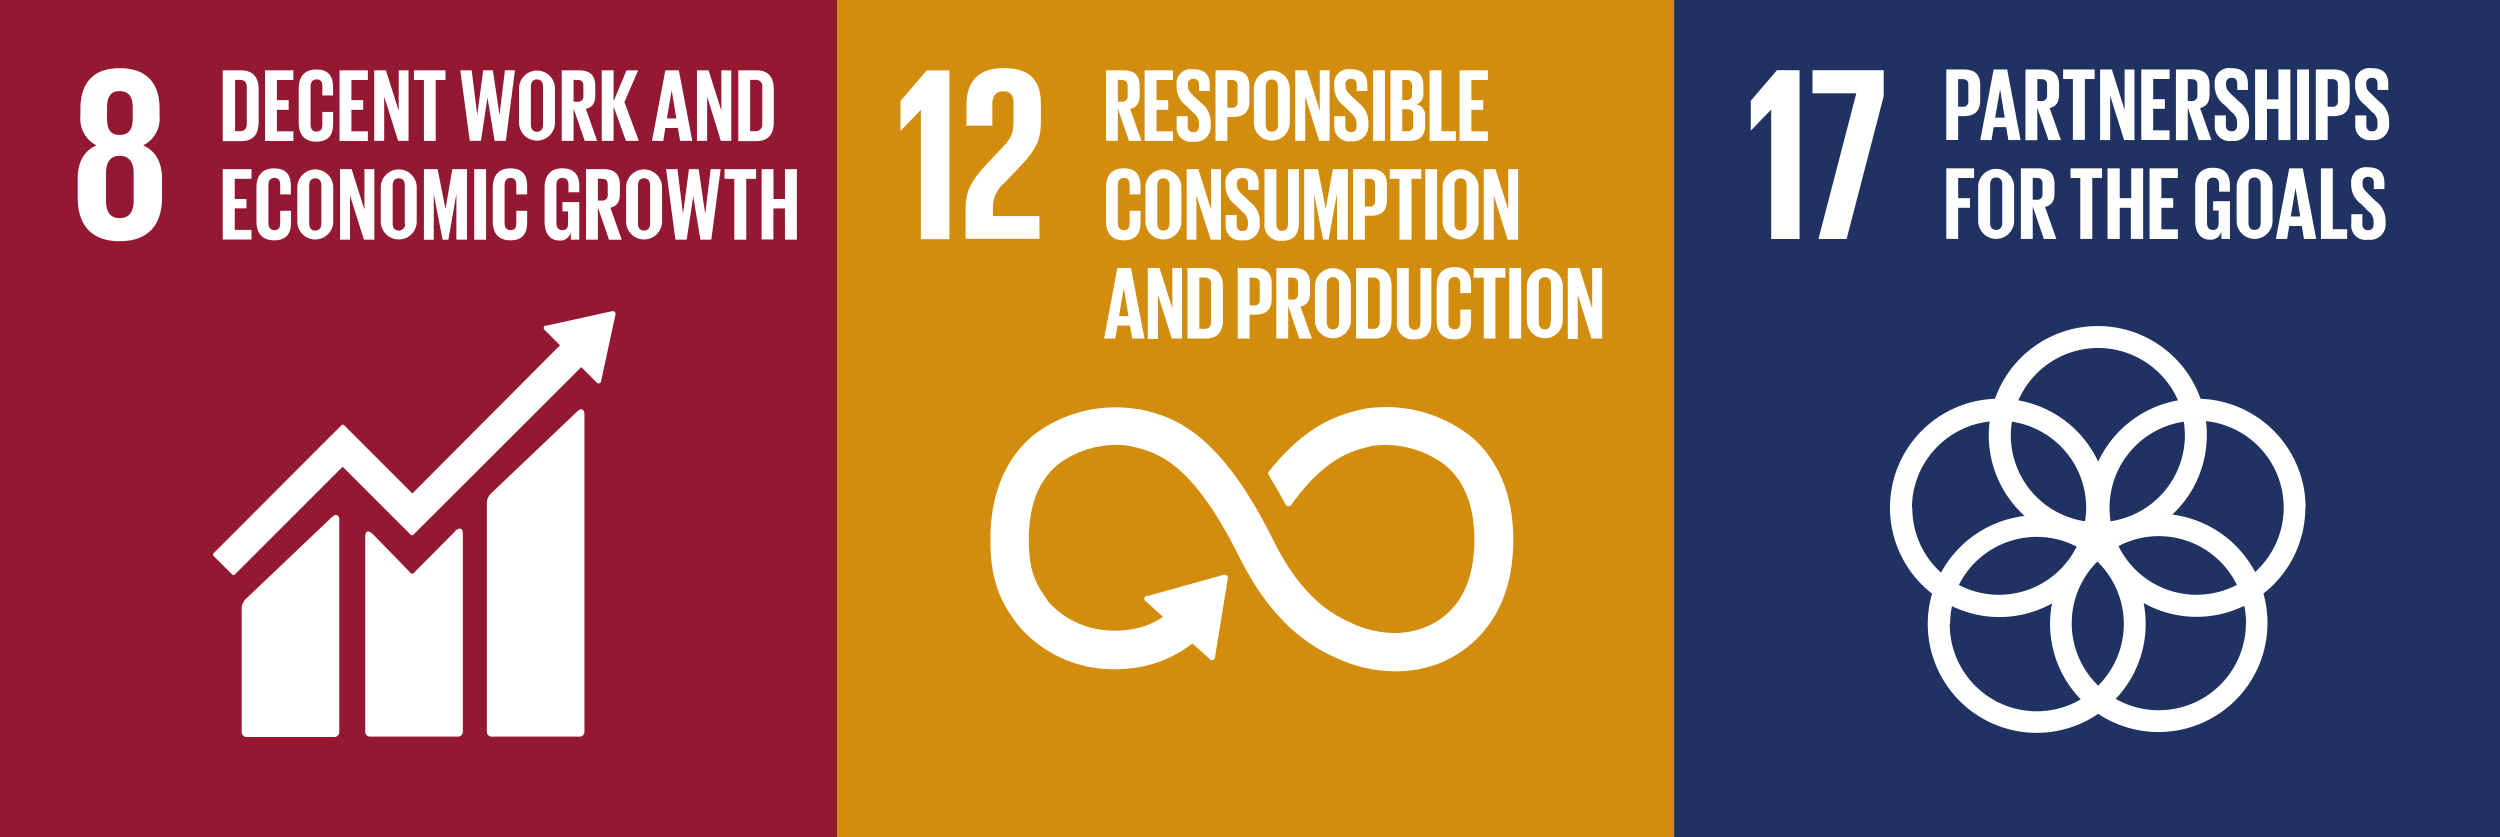 <?xml version="1.0" encoding="UTF-8"?> <svg xmlns="http://www.w3.org/2000/svg" xmlns:xlink="http://www.w3.org/1999/xlink" width="439" height="147" viewBox="0 0 439 147"><rect x="0" y="0" width="439" height="147" fill="#808080" stroke="none"/><defs><clipPath id="clip-sdg5en"><rect width="439" height="147"></rect></clipPath></defs><g id="sdg5en" clip-path="url(#clip-sdg5en)"><g id="Cele-EN-08"><g id="Background"><rect id="Rectangle_4" data-name="Rectangle 4" width="147" height="147" fill="#931831"></rect></g><g id="Icons" transform="translate(37.406 54.644)"><path id="Path_72" data-name="Path 72" d="M83.559,57.412,68.608,71.631a2.523,2.523,0,0,0-.845,2.132V113.6a.845.845,0,0,0,.845.845H84.051a.845.845,0,0,0,.845-.845V57.778c0-.479-.366-1.337-1.337-.366" transform="translate(-19.676 -39.736)" fill="#fff"></path><path id="Path_73" data-name="Path 73" d="M49.44,72.086,34.5,86.293a2.523,2.523,0,0,0-.858,2.2v21.323a.845.845,0,0,0,.858.845H49.932a.845.845,0,0,0,.845-.845V72.44c0-.467-.366-1.262-1.337-.353" transform="translate(-28.606 -35.888)" fill="#fff"></path><path id="Path_74" data-name="Path 74" d="M100.318,43.752a.467.467,0,0,0-.126-.328.391.391,0,0,0-.278-.114h-.2L88.269,45.833h-.214a.4.4,0,0,0-.214.114.429.429,0,0,0,0,.618l.126.126L90.578,49.3,64.65,75.319,52.677,63.346a.328.328,0,0,0-.479,0l-3.255,3.243h0L29.752,85.816a.328.328,0,0,0,0,.479l3.255,3.255a.328.328,0,0,0,.479,0L52.412,70.626,61.1,79.319h0l3.255,3.243a.328.328,0,0,0,.479,0L94.312,53.126l2.75,2.75a.429.429,0,0,0,.606,0,.379.379,0,0,0,.126-.29h0L100.318,43.9Z" transform="translate(-29.647 -43.31)" fill="#fff"></path><path id="Path_75" data-name="Path 75" d="M66.548,74.112,59.319,81.4a.353.353,0,0,1-.467,0L52.3,74.68c-1.262-1.262-1.464-.227-1.464.24V109.25a.845.845,0,0,0,.845.845H67.128a.845.845,0,0,0,.845-.845v-34.9c0-.467-.366-1.337-1.426-.278" transform="translate(-24.102 -35.391)" fill="#fff"></path></g><g id="NUMBERS_ONLY" data-name="NUMBERS ONLY" transform="translate(13.639 11.973)"><path id="Path_76" data-name="Path 76" d="M25.622,32.226V28.983c0-2.839-1-4.9-3.318-5.943a5.223,5.223,0,0,0,2.889-5.16V16.619c0-4.63-2.41-7.129-7-7.129s-6.9,2.523-6.9,7.129V17.88a5.249,5.249,0,0,0,2.8,5.16c-2.322,1.047-3.28,3.1-3.28,5.943v3.243c0,4.5,2.145,7.646,7.381,7.646s7.431-3.142,7.431-7.646M15.97,16.354c0-1.792.606-2.839,2.221-2.839s2.284,1.047,2.284,2.839V18.36c0,1.792-.618,2.851-2.284,2.851s-2.221-1.06-2.221-2.851Zm4.668,16.4c0,1.792-.656,3.066-2.448,3.066s-2.4-1.262-2.4-3.066v-4.82c0-1.792.656-3.053,2.4-3.053s2.448,1.262,2.448,3.053Z" transform="translate(-10.81 -9.49)" fill="#fff"></path></g><g id="Text_layer" data-name="Text layer" transform="translate(39.113 12.201)"><path id="Path_77" data-name="Path 77" d="M37.308,13.108v5.779c0,1.905-.782,3.331-3.015,3.331H31V9.79h3.217C36.463,9.79,37.308,11.19,37.308,13.108Zm-3.268,7.368c.858,0,1.186-.517,1.186-1.262V12.73c0-.732-.328-1.262-1.186-1.262H33.17v9Z" transform="translate(-31 -9.639)" fill="#fff"></path><path id="Path_78" data-name="Path 78" d="M36.89,9.79h4.971v1.691H38.972v3.545h2.069v1.691H38.972V20.5h2.889v1.7H36.89Z" transform="translate(-29.459 -9.639)" fill="#fff"></path><path id="Path_79" data-name="Path 79" d="M41.57,19.007V13.013c0-1.93.908-3.343,3.1-3.343s2.94,1.262,2.94,3.1v1.464H45.721V12.61c0-.77-.252-1.2-1.009-1.2s-1.06.53-1.06,1.262v6.649c0,.757.315,1.262,1.06,1.262s1.009-.479,1.009-1.262v-2.2h1.893v2.132c0,1.779-.719,3.091-2.94,3.091S41.57,20.924,41.57,19.007Z" transform="translate(-28.234 -9.67)" fill="#fff"></path><path id="Path_80" data-name="Path 80" d="M47.26,9.79h4.971v1.691H49.342v3.545h2.069v1.691H49.342V20.5h2.889v1.7H47.26Z" transform="translate(-26.745 -9.639)" fill="#fff"></path><path id="Path_81" data-name="Path 81" d="M53.834,14.4V22.18H52.08V9.79h2.057l2.246,7.1V9.79h1.729V22.18H56.281Z" transform="translate(-25.483 -9.639)" fill="#fff"></path><path id="Path_82" data-name="Path 82" d="M57.61,9.79h5.539v1.691H61.433v10.7H59.364v-10.7H57.61Z" transform="translate(-24.036 -9.639)" fill="#fff"></path><path id="Path_83" data-name="Path 83" d="M68.842,14.524l-1.161,7.658H65.725L64.06,9.793h2.006l.972,7.835h0L68.085,9.78h1.7l1.161,7.848h0l.959-7.848h1.754l-1.6,12.4H70.091l-1.262-7.658Z" transform="translate(-22.348 -9.641)" fill="#fff"></path><path id="Path_84" data-name="Path 84" d="M72.24,18.967V12.974a3.154,3.154,0,0,1,6.308,0v5.993a3.154,3.154,0,1,1-6.308,0Zm4.214.328V12.646c0-.744-.328-1.262-1.072-1.262s-1.06.53-1.06,1.262V19.3c0,.757.328,1.262,1.06,1.262s1.072-.5,1.072-1.262Z" transform="translate(-20.208 -9.631)" fill="#fff"></path><path id="Path_85" data-name="Path 85" d="M80.262,16.49v5.69H78.18V9.79h3.028c2.107,0,2.864,1.035,2.864,2.776v1.59c0,1.337-.467,2.12-1.653,2.4L84.4,22.18H82.217Zm0-5.047V15.3h.694a.908.908,0,0,0,1.022-1.022V12.49c0-.681-.315-1.009-1.022-1.009Z" transform="translate(-18.653 -9.639)" fill="#fff"></path><path id="Path_86" data-name="Path 86" d="M85.832,16.149V22.18H83.75V9.79h2.082v5.438L88.1,9.79h2.044l-2.41,5.564L90.26,22.18H88Z" transform="translate(-17.196 -9.639)" fill="#fff"></path><path id="Path_87" data-name="Path 87" d="M90.74,22.18,93.087,9.79h2.372l2.359,12.39H95.673l-.379-2.271H93.087l-.366,2.271Zm2.624-3.936h1.653l-.82-4.971h0Z" transform="translate(-15.366 -9.639)" fill="#fff"></path><path id="Path_88" data-name="Path 88" d="M98.792,14.4V22.18H97V9.79h2.044l2.246,7.1V9.79h1.741V22.18H101.2Z" transform="translate(-13.728 -9.639)" fill="#fff"></path><path id="Path_89" data-name="Path 89" d="M108.983,13.108v5.779c0,1.905-.795,3.331-3.015,3.331H102.75V9.79h3.217C108.188,9.79,108.983,11.19,108.983,13.108Zm-3.28,7.368a1.143,1.143,0,0,0,1.262-1.262V12.73a1.1,1.1,0,0,0-1.262-1.262h-.871v9Z" transform="translate(-12.223 -9.639)" fill="#fff"></path><path id="Path_90" data-name="Path 90" d="M31,23.54h5.047v1.7h-2.94v3.545h2.057v1.64H33.107v3.785h2.94V35.9H31Z" transform="translate(-31 -6.04)" fill="#fff"></path><path id="Path_91" data-name="Path 91" d="M35.69,32.767V26.773c0-1.943.921-3.343,3.1-3.343s2.952,1.262,2.952,3.1V28h-1.88V26.37c0-.77-.252-1.262-1.009-1.262s-1.06.53-1.06,1.262v6.649c0,.744.315,1.262,1.06,1.262s1.009-.467,1.009-1.262V30.887h1.905v2.094c0,1.779-.732,3.091-2.952,3.091S35.69,34.684,35.69,32.767Z" transform="translate(-29.773 -6.069)" fill="#fff"></path><path id="Path_92" data-name="Path 92" d="M41.38,32.727V26.734a3.154,3.154,0,1,1,6.308,0v5.993a3.154,3.154,0,0,1-6.308,0Zm4.227.328V26.406c0-.757-.328-1.262-1.085-1.262s-1.06.53-1.06,1.262v6.649c0,.744.328,1.262,1.06,1.262S45.607,33.8,45.607,33.055Z" transform="translate(-28.284 -6.03)" fill="#fff"></path><path id="Path_93" data-name="Path 93" d="M49.074,28.145V35.93H47.32V23.54h2.044l2.246,7.116V23.54h1.741V35.93H51.521Z" transform="translate(-26.729 -6.04)" fill="#fff"></path><path id="Path_94" data-name="Path 94" d="M53,32.727V26.734a3.154,3.154,0,0,1,6.308,0v5.993a3.154,3.154,0,0,1-6.308,0Zm4.214.328V26.406c0-.757-.328-1.262-1.072-1.262s-1.06.53-1.06,1.262v6.649c0,.744.328,1.262,1.06,1.262a1.108,1.108,0,0,0,1.123-1.262Z" transform="translate(-25.243 -6.03)" fill="#fff"></path><path id="Path_95" data-name="Path 95" d="M64.7,27.905h0L63.29,35.942H62.28l-1.552-8.037h0v8.037H59V23.54h2.4l1.388,6.977h0l1.2-6.977H66.57V35.93H64.7Z" transform="translate(-23.673 -6.04)" fill="#fff"></path><path id="Path_96" data-name="Path 96" d="M66,23.54h2.082V35.93H66Z" transform="translate(-21.841 -6.04)" fill="#fff"></path><path id="Path_97" data-name="Path 97" d="M68.58,32.767V26.773c0-1.943.908-3.343,3.1-3.343s2.94,1.262,2.94,3.1V28H72.718V26.37c0-.77-.252-1.262-1-1.262s-1.06.53-1.06,1.262v6.649c0,.744.3,1.262,1.06,1.262s1-.467,1-1.262V30.887h1.905v2.094c0,1.779-.732,3.091-2.94,3.091S68.58,34.684,68.58,32.767Z" transform="translate(-21.166 -6.069)" fill="#fff"></path><path id="Path_98" data-name="Path 98" d="M78.932,29.347h2.952v6.611H80.4v-1.35a1.88,1.88,0,0,1-1.993,1.5c-1.792,0-2.612-1.426-2.612-3.343V26.773c0-1.943.934-3.343,3.116-3.343s2.978,1.262,2.978,3.1v1.1H79.991V26.37c0-.77-.29-1.262-1.047-1.262s-1.072.53-1.072,1.262v6.649c0,.744.3,1.262,1.022,1.262s1.022-.379,1.022-1.186V30.988h-.984Z" transform="translate(-19.279 -6.069)" fill="#fff"></path><path id="Path_99" data-name="Path 99" d="M83.642,30.252V35.93H81.56V23.54h3.079c2.094,0,2.864,1.047,2.864,2.776v1.59c0,1.337-.467,2.12-1.665,2.4l1.993,5.627H85.6Zm0-5.047v3.848h.707a.9.9,0,0,0,1.022-1.022V26.253c0-.681-.315-1.009-1.022-1.009Z" transform="translate(-17.769 -6.04)" fill="#fff"></path><path id="Path_100" data-name="Path 100" d="M87.14,32.727V26.734a3.154,3.154,0,0,1,6.308,0v5.993a3.154,3.154,0,0,1-6.308,0Zm4.214.328V26.406c0-.757-.328-1.262-1.072-1.262s-1.06.53-1.06,1.262v6.649c0,.744.328,1.262,1.06,1.262s1.072-.517,1.072-1.262Z" transform="translate(-16.308 -6.03)" fill="#fff"></path><path id="Path_101" data-name="Path 101" d="M97.482,28.271,96.321,35.93H94.34L92.7,23.54h2.006l.972,7.86h0l1.047-7.86h1.7l1.148,7.86h0l.959-7.86h1.754l-1.64,12.39H98.731l-1.262-7.658Z" transform="translate(-14.853 -6.04)" fill="#fff"></path><path id="Path_102" data-name="Path 102" d="M100.84,23.54h5.539v1.7H104.65V35.93h-2.094V25.243H100.84Z" transform="translate(-12.723 -6.04)" fill="#fff"></path><path id="Path_103" data-name="Path 103" d="M110.088,30.429h-2.019v5.463H106V23.54h2.082v5.249H110.1V23.54h2.094V35.93H110.1Z" transform="translate(-11.373 -6.04)" fill="#fff"></path></g></g><g id="Cele-EN-12" transform="translate(147)"><g id="Background-2" data-name="Background"><rect id="Rectangle_5" data-name="Rectangle 5" width="147" height="147" fill="#d28d0e"></rect></g><g id="Icons-2" data-name="Icons" transform="translate(26.912 71.484)"><path id="Path_104" data-name="Path 104" d="M105.22,61.443a24.1,24.1,0,0,0-18.244-4.479l-.366.088c-3.634.858-9.412,2.271-16.175,10.674l-.114.139-.088.1a.606.606,0,0,0-.114.328.542.542,0,0,0,.076.278l.151.265c.858,1.413,1.918,3.243,2.826,4.933a.58.58,0,0,0,.921.151l.114-.177c6.006-8.3,10.724-9.437,13.879-10.194l.379-.088a17.411,17.411,0,0,1,12.5,3.217c3.558,2.8,5.35,7.267,5.35,13.248,0,10.094-4.883,13.992-8.983,15.519-6.308,2.372-12.453-.807-12.5-.82l-.265-.139c-3.495-1.514-8.706-4.668-13.614-14.535C61.136,60.13,52.847,58.263,47.409,57.014h-.29a23.682,23.682,0,0,0-18,4.4c-3.558,2.839-7.785,8.365-7.785,18.522,0,6.195,1.262,10.283,4.542,14.585.707.984,8.037,10.4,22.206,7.684a21.1,21.1,0,0,0,8.718-4.05l3.129,2.814a.5.5,0,0,0,.707,0,.479.479,0,0,0,.126-.341h0l2.258-13.879V86.6a.467.467,0,0,0-.177-.366.442.442,0,0,0-.29-.126h-.24l-13.3,3.7h-.24a.593.593,0,0,0-.252.151.5.5,0,0,0,0,.719l.151.139L51.649,93.5a14.055,14.055,0,0,1-4.87,2.057c-10.245,1.956-15.3-4.757-15.506-5.047v-.1c-2.385-3.129-3.192-5.779-3.192-10.535,0-6.006,1.766-10.472,5.261-13.26a17.008,17.008,0,0,1,12.276-3.167l.3.076c4.479,1.009,10.636,2.4,19.1,19.417,4.4,8.832,9.917,14.61,16.844,17.664a24.641,24.641,0,0,0,10.56,2.448,20.919,20.919,0,0,0,7.356-1.262c4.025-1.5,13.374-6.624,13.374-21.827,0-10.094-4.3-15.683-7.911-18.534" transform="translate(-21.33 -56.657)" fill="#fff"></path></g><g id="NUMBERS_ONLY-2" data-name="NUMBERS ONLY" transform="translate(11.128 11.961)"><path id="Path_105" data-name="Path 105" d="M12.365,16.752H12.4V39.437h5V9.8H13.413L8.82,15.175v5.2h.05Z" transform="translate(-8.82 -9.396)" fill="#fff"></path><path id="Path_106" data-name="Path 106" d="M18.031,16v3.583h4.542V15.877c0-1.792.883-2.322,1.93-2.322s1.792.391,1.792,2.233v2.448c0,2.448-.214,3.407-1.842,5.047l-2.788,2.978c-2.713,2.889-3.785,4.807-3.785,7.734v5.463H30.85v-4H22.674v-1.35a5.615,5.615,0,0,1,2.094-4.542L27.961,26.2c2.523-2.75,3.142-4.5,3.142-7.482V15.788c0-4.239-2.044-6.308-6.51-6.308S18.031,11.852,18.031,16" transform="translate(-6.449 -9.48)" fill="#fff"></path></g><g id="Text_layer-2" data-name="Text layer" transform="translate(46.885 12.128)"><path id="Path_107" data-name="Path 107" d="M39.5,16.49v5.69H37.42V9.79h3.041c2.094,0,2.864,1.035,2.864,2.776v1.59c0,1.337-.467,2.12-1.665,2.4l1.993,5.627h-2.2Zm0-5.047V15.3h.707a.908.908,0,0,0,1.022-1.022V12.49c0-.681-.315-1.009-1.022-1.009Z" transform="translate(-37.092 -9.566)" fill="#fff"></path><path id="Path_108" data-name="Path 108" d="M42.8,9.79h4.971v1.691H44.882v3.545h2.057v1.691H44.882V20.5h2.889v1.7H42.8Z" transform="translate(-35.684 -9.566)" fill="#fff"></path><path id="Path_109" data-name="Path 109" d="M47.268,19.551V17.886H49.2v1.7c0,.694.315,1.1,1.022,1.1s.959-.442.959-1.1V19.11a2.284,2.284,0,0,0-.934-1.754l-1.262-1.262a4.176,4.176,0,0,1-1.741-3.306v-.416a2.523,2.523,0,0,1,2.927-2.725c2.082,0,2.9,1.022,2.9,2.814V13.47H51.2V12.385q0-1.06-.984-1.06a.908.908,0,0,0-.984,1.022v.278c0,.694.391,1.1.984,1.678l1.337,1.262a4.176,4.176,0,0,1,1.691,3.293v.606a2.675,2.675,0,0,1-3.028,2.9,2.523,2.523,0,0,1-2.952-2.814Z" transform="translate(-34.524 -9.613)" fill="#fff"></path><path id="Path_110" data-name="Path 110" d="M52.66,9.79h3.079c2.107,0,2.877,1.035,2.877,2.776v2.612c0,1.741-.77,2.788-2.877,2.788h-1V22.18H52.66Zm2.082,1.691v4.883h.77a.9.9,0,0,0,1.022-1.022V12.49c0-.681-.315-1.009-1.022-1.009Z" transform="translate(-33.104 -9.566)" fill="#fff"></path><path id="Path_111" data-name="Path 111" d="M58,18.967V12.974a3.154,3.154,0,0,1,6.308,0v5.993a3.154,3.154,0,1,1-6.308,0Zm4.214.328V12.646c0-.744-.328-1.262-1.072-1.262s-1.06.53-1.06,1.262V19.3c0,.757.328,1.262,1.06,1.262s1.11-.5,1.11-1.262Z" transform="translate(-31.706 -9.559)" fill="#fff"></path><path id="Path_112" data-name="Path 112" d="M65.514,14.4V22.18H63.76V9.79h2.057l2.246,7.1V9.79h1.729V22.18H67.974Z" transform="translate(-30.199 -9.566)" fill="#fff"></path><path id="Path_113" data-name="Path 113" d="M69.195,19.551V17.886h1.943v1.7c0,.694.315,1.1,1.022,1.1s.946-.442.946-1.1V19.11a2.246,2.246,0,0,0-.934-1.754l-1.262-1.262a4.164,4.164,0,0,1-1.729-3.306v-.416a2.523,2.523,0,0,1,2.927-2.725c2.082,0,2.9,1.022,2.9,2.814V13.47H73.144V12.385q0-1.06-.984-1.06a.908.908,0,0,0-.984,1.022v.278c0,.694.379,1.1.984,1.678L73.5,15.564a4.214,4.214,0,0,1,1.678,3.217v.606a2.675,2.675,0,0,1-3.028,2.9,2.586,2.586,0,0,1-2.952-2.738Z" transform="translate(-28.783 -9.613)" fill="#fff"></path><path id="Path_114" data-name="Path 114" d="M74.59,9.79h2.082V22.18H74.59Z" transform="translate(-27.365 -9.566)" fill="#fff"></path><path id="Path_115" data-name="Path 115" d="M77,9.79h3.015c2.082,0,2.776.959,2.776,2.725v1.262a1.817,1.817,0,0,1-1.262,1.981,1.88,1.88,0,0,1,1.564,2.057v1.653c0,1.754-.795,2.725-2.877,2.725H77Zm2.082,5.223h.732A.883.883,0,0,0,80.8,14V12.49a.883.883,0,0,0-1.009-1.009h-.707Zm0,1.59v3.873h.908a.9.9,0,0,0,1.022-1.009V17.625c0-.669-.3-1.009-1.035-1.009Z" transform="translate(-26.734 -9.566)" fill="#fff"></path><path id="Path_116" data-name="Path 116" d="M82.46,9.79h2.082V20.477h2.523v1.7H82.46Z" transform="translate(-25.305 -9.566)" fill="#fff"></path><path id="Path_117" data-name="Path 117" d="M86.63,9.79H91.6v1.691H88.712v3.545h2.069v1.691H88.712V20.5H91.6v1.7H86.63Z" transform="translate(-24.214 -9.566)" fill="#fff"></path><path id="Path_118" data-name="Path 118" d="M37.42,32.767V26.773c0-1.943.921-3.343,3.116-3.343s2.94,1.262,2.94,3.1V28H41.571V26.37c0-.77-.252-1.262-1-1.262s-1.072.53-1.072,1.262v6.649c0,.744.315,1.262,1.072,1.262s1-.467,1-1.262V30.887h1.905v2.094c0,1.779-.732,3.091-2.94,3.091S37.42,34.684,37.42,32.767Z" transform="translate(-37.092 -5.997)" fill="#fff"></path><path id="Path_119" data-name="Path 119" d="M42.91,32.727V26.734a3.154,3.154,0,1,1,6.308,0v5.993a3.154,3.154,0,0,1-6.308,0Zm4.227.328V26.406c0-.757-.328-1.262-1.085-1.262s-1.06.53-1.06,1.262v6.649c0,.744.328,1.262,1.06,1.262S47.137,33.8,47.137,33.055Z" transform="translate(-35.655 -5.958)" fill="#fff"></path><path id="Path_120" data-name="Path 120" d="M50.353,28.145V35.93h-1.7V23.54h2.044l2.246,7.116V23.54h1.729V35.93H52.877Z" transform="translate(-34.153 -5.968)" fill="#fff"></path><path id="Path_121" data-name="Path 121" d="M54.075,33.311V31.646h1.943v1.7c0,.694.315,1.1,1.022,1.1s.946-.442.946-1.1V32.87a2.258,2.258,0,0,0-.921-1.754L55.8,29.854a4.151,4.151,0,0,1-1.741-3.306V26.12a2.523,2.523,0,0,1,2.927-2.713c2.082,0,2.9,1.022,2.9,2.814v1H58.024V26.183c0-.719-.328-1.06-.984-1.06a.908.908,0,0,0-.984,1.022V26.4c0,.694.379,1.1.984,1.691l1.337,1.262a4.138,4.138,0,0,1,1.678,3.217v.593a2.687,2.687,0,0,1-3.028,2.915,2.586,2.586,0,0,1-2.952-2.763Z" transform="translate(-32.739 -6.012)" fill="#fff"></path><path id="Path_122" data-name="Path 122" d="M65.529,23.54v9.412c0,1.918-.82,3.167-2.94,3.167a2.8,2.8,0,0,1-3.1-3.167V23.54h2.082v9.576c0,.732.29,1.262,1.022,1.262s1.022-.492,1.022-1.262V23.54Z" transform="translate(-31.325 -5.968)" fill="#fff"></path><path id="Path_123" data-name="Path 123" d="M70.753,27.905h0L69.29,35.93h-.971l-1.552-8.024h0v8.037H65V23.54h2.422l1.363,6.977h0l1.262-6.977h2.624V35.93H70.779Z" transform="translate(-29.874 -5.968)" fill="#fff"></path><path id="Path_124" data-name="Path 124" d="M71.8,23.54h3.091c2.094,0,2.864,1.047,2.864,2.776v2.612c0,1.741-.77,2.8-2.864,2.8H73.882v4.2H71.8Zm2.082,1.7v4.883h.77a.908.908,0,0,0,1.022-1.035V26.253c0-.681-.315-1.009-1.022-1.009Z" transform="translate(-28.095 -5.968)" fill="#fff"></path><path id="Path_125" data-name="Path 125" d="M76.91,23.54h5.539v1.7H80.733V35.93H78.626V25.243H76.91Z" transform="translate(-26.758 -5.968)" fill="#fff"></path><path id="Path_126" data-name="Path 126" d="M81.86,23.54h2.082V35.93H81.86Z" transform="translate(-25.462 -5.968)" fill="#fff"></path><path id="Path_127" data-name="Path 127" d="M84.27,32.727V26.734a3.154,3.154,0,0,1,6.308,0v5.993a3.154,3.154,0,1,1-6.308,0Zm4.214.328V26.406c0-.757-.328-1.262-1.072-1.262s-1.06.53-1.06,1.262v6.649c0,.744.328,1.262,1.06,1.262s1.072-.517,1.072-1.262Z" transform="translate(-24.832 -5.958)" fill="#fff"></path><path id="Path_128" data-name="Path 128" d="M91.754,28.145V35.93H90V23.54h2.044l2.246,7.116V23.54h1.741V35.93H94.2Z" transform="translate(-23.332 -5.968)" fill="#fff"></path><path id="Path_129" data-name="Path 129" d="M37.16,49.69,39.482,37.3h2.4l2.359,12.39H42.093l-.379-2.271H39.482l-.366,2.271Zm2.612-3.936h1.665l-.82-4.971h0Z" transform="translate(-37.16 -2.367)" fill="#fff"></path><path id="Path_130" data-name="Path 130" d="M45.006,41.968v7.785H43.24V37.3H45.3l2.246,7.1V37.3h1.7V49.69H47.454Z" transform="translate(-35.569 -2.367)" fill="#fff"></path><path id="Path_131" data-name="Path 131" d="M54.993,40.618v5.741c0,1.905-.782,3.331-3.015,3.331H48.76V37.3h3.217C54.211,37.3,54.993,38.7,54.993,40.618Zm-3.268,7.368c.858,0,1.186-.5,1.186-1.262V40.24a1.085,1.085,0,0,0-1.186-1.262h-.883v8.983Z" transform="translate(-34.124 -2.367)" fill="#fff"></path><path id="Path_132" data-name="Path 132" d="M55.75,37.3h3.091c2.107,0,2.877,1.035,2.877,2.776v2.612c0,1.741-.77,2.8-2.877,2.8h-1v4.2H55.75ZM57.844,39v4.87h.744a.9.9,0,0,0,1.035-1.022V40c0-.669-.315-1-1.035-1Z" transform="translate(-32.295 -2.367)" fill="#fff"></path><path id="Path_133" data-name="Path 133" d="M63.212,44v5.69H61.13V37.3h3.028c2.107,0,2.877,1.035,2.877,2.776v1.59c0,1.337-.479,2.12-1.665,2.4l1.993,5.627h-2.2Zm0-5.047v3.9h.694a.908.908,0,0,0,1.022-1.022V40c0-.669-.315-1-1.022-1Z" transform="translate(-30.887 -2.367)" fill="#fff"></path><path id="Path_134" data-name="Path 134" d="M66.5,46.477V40.484a3.154,3.154,0,0,1,6.308,0v5.993a3.154,3.154,0,0,1-6.308,0Zm4.227.328V40.156c0-.744-.341-1.262-1.085-1.262s-1.06.53-1.06,1.262v6.649c0,.757.328,1.262,1.06,1.262S70.727,47.562,70.727,46.805Z" transform="translate(-29.482 -2.359)" fill="#fff"></path><path id="Path_135" data-name="Path 135" d="M78.463,40.618v5.741c0,1.905-.782,3.331-3.015,3.331H72.23V37.3h3.217C77.681,37.3,78.463,38.7,78.463,40.618Zm-3.268,7.368c.858,0,1.186-.5,1.186-1.262V40.24a1.085,1.085,0,0,0-1.186-1.262h-.883v8.983Z" transform="translate(-27.982 -2.367)" fill="#fff"></path><path id="Path_136" data-name="Path 136" d="M83.959,37.3v9.374c0,1.918-.82,3.154-2.94,3.154a2.788,2.788,0,0,1-3.1-3.154V37.3H80v9.576c0,.732.29,1.262,1.022,1.262s1.022-.492,1.022-1.262V37.3Z" transform="translate(-26.502 -2.367)" fill="#fff"></path><path id="Path_137" data-name="Path 137" d="M83.44,46.517V40.523c0-1.93.908-3.343,3.1-3.343s2.94,1.262,2.94,3.1v1.464H87.591V40.12c0-.757-.252-1.2-1.009-1.2s-1.06.53-1.06,1.262v6.649c0,.757.315,1.262,1.06,1.262s1.009-.479,1.009-1.262v-2.2h1.893v2.145c0,1.766-.719,3.079-2.94,3.079S83.44,48.434,83.44,46.517Z" transform="translate(-25.049 -2.399)" fill="#fff"></path><path id="Path_138" data-name="Path 138" d="M88.59,37.3h5.564V39H92.413V49.69H90.369V39H88.59Z" transform="translate(-23.701 -2.367)" fill="#fff"></path><path id="Path_139" data-name="Path 139" d="M93.55,37.3h2.082V49.69H93.55Z" transform="translate(-22.403 -2.367)" fill="#fff"></path><path id="Path_140" data-name="Path 140" d="M96,46.477V40.484a3.154,3.154,0,0,1,6.308,0v5.993a3.154,3.154,0,0,1-6.308,0Zm4.227.328V40.156c0-.744-.328-1.262-1.085-1.262s-1.06.53-1.06,1.262v6.649c0,.757.328,1.262,1.06,1.262s1.022-.5,1.022-1.262Z" transform="translate(-21.762 -2.359)" fill="#fff"></path><path id="Path_141" data-name="Path 141" d="M103.444,41.968v7.785H101.69V37.3h2.044l2.246,7.1V37.3h1.741V49.69h-1.855Z" transform="translate(-20.273 -2.367)" fill="#fff"></path></g></g><g id="Cele-EN-17" transform="translate(294)"><g id="Background-3" data-name="Background"><rect id="Rectangle_6" data-name="Rectangle 6" width="147" height="147" fill="#1f3262"></rect></g><g id="Icons-3" data-name="Icons" transform="translate(37.879 57.255)"><path id="Path_142" data-name="Path 142" d="M103.008,77.276A19.165,19.165,0,0,0,84.562,58.149a19.14,19.14,0,0,0-36.1,0A19.127,19.127,0,0,0,37.413,92.366a19.127,19.127,0,0,0,29.17,21.108A19.14,19.14,0,0,0,95.6,92.353a19.14,19.14,0,0,0,7.356-15.14M81.812,64.52A15.292,15.292,0,0,1,68.766,79.66a15.785,15.785,0,0,1-.189-2.347A15.292,15.292,0,0,1,81.61,62.173a16.062,16.062,0,0,1,.2,2.347m-15.229,44a15.266,15.266,0,0,1-.139-21.789,15.267,15.267,0,0,1,.139,21.789M51.443,62.173a15.3,15.3,0,0,1,13.033,15.14,15.758,15.758,0,0,1-.2,2.347A15.279,15.279,0,0,1,51.241,64.52a14.485,14.485,0,0,1,.2-2.347M62.8,84.114a15.216,15.216,0,0,1-20.679,6.725A15.3,15.3,0,0,1,55.783,82.4,15.141,15.141,0,0,1,62.8,84.114m7.356-.1a15.254,15.254,0,0,1,20.78,6.813,15.254,15.254,0,0,1-20.78-6.813M66.583,49.228a15.342,15.342,0,0,1,14.017,9.2A19.19,19.19,0,0,0,66.583,69.188,19.19,19.19,0,0,0,52.566,58.426a15.317,15.317,0,0,1,14.017-9.2M33.88,77.276a15.317,15.317,0,0,1,13.652-15.14,19.771,19.771,0,0,0-.164,2.448,19.1,19.1,0,0,0,6.308,14.144A19.2,19.2,0,0,0,38.99,88.682a15.279,15.279,0,0,1-5.047-11.355M40.58,97.74a15.532,15.532,0,0,1,.328-3.179,19.039,19.039,0,0,0,17.575-.479,18.925,18.925,0,0,0,5.047,16.844A15.281,15.281,0,0,1,40.517,97.69m52.007-.126a15.3,15.3,0,0,1-15.292,15.279,15.14,15.14,0,0,1-7.57-2.006A19.064,19.064,0,0,0,74.923,97.69a19.481,19.481,0,0,0-.353-3.672,19.014,19.014,0,0,0,17.664.479,15.406,15.406,0,0,1,.315,3.066M79.528,78.55A19.077,19.077,0,0,0,85.66,64.52a17.662,17.662,0,0,0-.151-2.448,15.266,15.266,0,0,1,8.63,26.5,19.19,19.19,0,0,0-14.6-10.094" transform="translate(-30.022 -45.379)" fill="#fff"></path></g><g id="NUMBERS_ONLY-3" data-name="NUMBERS ONLY" transform="translate(13.437 12.327)"><path id="Path_143" data-name="Path 143" d="M19.217,9.77V39.407H14.233v-22.7H14.2l-3.508,3.634H10.65v-5.2L15.243,9.77Z" transform="translate(-10.65 -9.77)" fill="#fff"></path><path id="Path_144" data-name="Path 144" d="M19.24,9.77h12.5v4.58l-6.51,25.057H20.287l6.649-25.575h-7.7Z" transform="translate(-8.402 -9.77)" fill="#fff"></path></g><g id="Text_layer-3" data-name="Text layer" transform="translate(47.768 11.939)"><path id="Path_145" data-name="Path 145" d="M37.86,9.67h3.091c2.094,0,2.864,1.035,2.864,2.776v2.612c0,1.741-.77,2.8-2.864,2.8H39.942v4.2H37.86Zm2.082,1.678v4.87h.77A.9.9,0,0,0,41.733,15.2V12.37c0-.669-.315-1-1.022-1Z" transform="translate(-37.86 -9.409)" fill="#fff"></path><path id="Path_146" data-name="Path 146" d="M42.59,22.06,44.937,9.67h2.372l2.359,12.39H47.523l-.379-2.271H44.937l-.366,2.271ZM45.2,18.136h1.691l-.82-4.971h0Z" transform="translate(-36.622 -9.409)" fill="#fff"></path><path id="Path_147" data-name="Path 147" d="M50.962,16.395v5.69H48.88V9.67h3.028c2.107,0,2.877,1.035,2.877,2.776v1.59c0,1.337-.479,2.12-1.665,2.4l1.993,5.627h-2.2Zm0-5.047V15.2h.694a.908.908,0,0,0,1.022-1.022v-1.8c0-.669-.315-1-1.022-1Z" transform="translate(-34.976 -9.409)" fill="#fff"></path><path id="Path_148" data-name="Path 148" d="M54.12,9.67h5.539v1.678H57.943V22.035H55.836V11.348H54.12Z" transform="translate(-33.605 -9.409)" fill="#fff"></path><path id="Path_149" data-name="Path 149" d="M61.036,14.275V22.06H59.27V9.67h2.057l2.246,7.1V9.67H65.3V22.06H63.484Z" transform="translate(-32.257 -9.409)" fill="#fff"></path><path id="Path_150" data-name="Path 150" d="M65,9.67h4.971v1.678H67.082v3.545h2.057v1.678H67.082v3.785h2.877v1.7H65Z" transform="translate(-30.758 -9.409)" fill="#fff"></path><path id="Path_151" data-name="Path 151" d="M71.9,16.395v5.69H69.82V9.67h3.028c2.107,0,2.877,1.035,2.877,2.776v1.59c0,1.337-.479,2.12-1.665,2.4l1.993,5.627H73.832Zm0-5.047V15.2h.669a.908.908,0,0,0,1.022-1.022v-1.8c0-.669-.315-1-1.022-1Z" transform="translate(-29.496 -9.409)" fill="#fff"></path><path id="Path_152" data-name="Path 152" d="M75.235,19.452V17.786h1.943v1.691c0,.694.315,1.1,1.022,1.1s.946-.442.946-1.1v-.5a2.208,2.208,0,0,0-.934-1.754l-1.262-1.262a4.176,4.176,0,0,1-1.729-3.306v-.429A2.523,2.523,0,0,1,78.149,9.5c2.082,0,2.9,1.022,2.9,2.814V13.32H79.184V12.248c0-.719-.328-1.06-.984-1.06a.908.908,0,0,0-.984,1.022v.252c0,.694.379,1.1.984,1.678L79.537,15.4a4.176,4.176,0,0,1,1.716,3.343v.606a2.687,2.687,0,0,1-3.028,2.915,2.586,2.586,0,0,1-2.99-2.814Z" transform="translate(-28.085 -9.463)" fill="#fff"></path><path id="Path_153" data-name="Path 153" d="M84.928,16.6H82.922V22.06H80.84V9.67h2.082v5.249h2.006V9.67h2.107V22.06H84.928Z" transform="translate(-26.612 -9.409)" fill="#fff"></path><path id="Path_154" data-name="Path 154" d="M86.69,9.67h2.082V22.06H86.69Z" transform="translate(-25.081 -9.409)" fill="#fff"></path><path id="Path_155" data-name="Path 155" d="M89.29,9.67h3.091c2.107,0,2.864,1.035,2.864,2.776v2.612c0,1.741-.757,2.8-2.864,2.8H91.372v4.2H89.29Zm2.082,1.678v4.87h.77A.883.883,0,0,0,93.163,15.2V12.37c0-.669-.3-1-1.022-1Z" transform="translate(-24.401 -9.409)" fill="#fff"></path><path id="Path_156" data-name="Path 156" d="M94.788,19.452V17.786h1.943v1.691c0,.694.3,1.1,1.022,1.1s.946-.442.946-1.1v-.5a2.208,2.208,0,0,0-.934-1.754L96.5,15.957a4.189,4.189,0,0,1-1.741-3.306v-.429A2.523,2.523,0,0,1,97.689,9.5c2.082,0,2.9,1.022,2.9,2.814V13.32H98.7V12.248c0-.719-.328-1.06-.984-1.06a.921.921,0,0,0-1,1.022v.252c0,.694.391,1.1,1,1.678L99.039,15.4a4.151,4.151,0,0,1,1.691,3.2v.606a2.687,2.687,0,0,1-3.041,2.915,2.523,2.523,0,0,1-2.9-2.675Z" transform="translate(-22.972 -9.463)" fill="#fff"></path><path id="Path_157" data-name="Path 157" d="M37.86,23.43h4.883v1.691h-2.8v3.545h2.082v1.691H39.942V35.82H37.86Z" transform="translate(-37.86 -5.808)" fill="#fff"></path><path id="Path_158" data-name="Path 158" d="M42.3,32.6V26.654a3.154,3.154,0,0,1,6.308,0v5.993a3.154,3.154,0,0,1-6.308,0Zm4.227.328V26.276c0-.744-.328-1.262-1.072-1.262s-1.06.53-1.06,1.262v6.687c0,.757.328,1.262,1.06,1.262s1.072-.543,1.072-1.262Z" transform="translate(-36.698 -5.789)" fill="#fff"></path><path id="Path_159" data-name="Path 159" d="M50.322,30.13v5.69H48.24V23.43h3.041c2.094,0,2.864,1.035,2.864,2.776V27.8c0,1.325-.479,2.12-1.665,2.4l1.993,5.627h-2.2Zm0-5.047v3.861h.694a.9.9,0,0,0,1.022-1.022V26.13c0-.681-.3-1.009-1.022-1.009Z" transform="translate(-35.144 -5.808)" fill="#fff"></path><path id="Path_160" data-name="Path 160" d="M55.15,23.43h5.539v1.691H58.973v10.7H56.866v-10.7H55.15Z" transform="translate(-33.335 -5.808)" fill="#fff"></path><path id="Path_161" data-name="Path 161" d="M64.4,30.357H62.445V35.82H60.3V23.43h2.145v5.236h2.019V23.43h2.094V35.82H64.4Z" transform="translate(-31.988 -5.808)" fill="#fff"></path><path id="Path_162" data-name="Path 162" d="M66.15,23.43h4.971v1.691H68.232v3.545H70.3v1.691H68.232v3.785h2.889v1.7H66.15Z" transform="translate(-30.457 -5.808)" fill="#fff"></path><path id="Path_163" data-name="Path 163" d="M75.654,29.217h2.952v6.624h-1.5V34.478a1.88,1.88,0,0,1-1.993,1.5c-1.792,0-2.612-1.426-2.612-3.343V26.693c0-1.93.921-3.343,3.116-3.343s2.978,1.262,2.978,3.1v1.1H76.7V26.29c0-.77-.29-1.2-1.047-1.2s-1.072.53-1.072,1.262V33c0,.757.3,1.262,1.022,1.262s1.022-.391,1.022-1.2v-2.2h-.971Z" transform="translate(-28.795 -5.829)" fill="#fff"></path><path id="Path_164" data-name="Path 164" d="M78.27,32.6V26.654a3.154,3.154,0,0,1,6.308,0v5.993a3.154,3.154,0,0,1-6.308,0Zm4.227.328V26.276c0-.744-.328-1.262-1.085-1.262s-1.06.53-1.06,1.262v6.687c0,.757.328,1.262,1.06,1.262s1.085-.543,1.085-1.262Z" transform="translate(-27.285 -5.789)" fill="#fff"></path><path id="Path_165" data-name="Path 165" d="M83.73,35.82l2.347-12.39h2.372l2.359,12.39H88.663l-.379-2.271H86.077l-.366,2.271Zm2.612-3.936h1.665l-.82-4.971h0Z" transform="translate(-25.856 -5.808)" fill="#fff"></path><path id="Path_166" data-name="Path 166" d="M90,23.43h2.082V34.117h2.523v1.7H90Z" transform="translate(-24.215 -5.808)" fill="#fff"></path><path id="Path_167" data-name="Path 167" d="M94.236,33.189V31.524h1.943v1.7c0,.694.3,1.1,1.022,1.1s.946-.442.946-1.1v-.479a2.246,2.246,0,0,0-.934-1.754l-1.262-1.262a4.176,4.176,0,0,1-1.741-3.306V26.01a2.586,2.586,0,0,1,2.927-2.725c2.082,0,2.915,1.022,2.915,2.814v1.009H98.185V26.023q0-1.06-.984-1.06a.908.908,0,0,0-.984,1.022v.265c0,.694.379,1.1.984,1.678l1.262,1.262a4.176,4.176,0,0,1,1.792,3.306V33.1A2.687,2.687,0,0,1,97.214,36a2.523,2.523,0,0,1-2.978-2.814Z" transform="translate(-23.115 -5.852)" fill="#fff"></path></g></g></g></svg> 